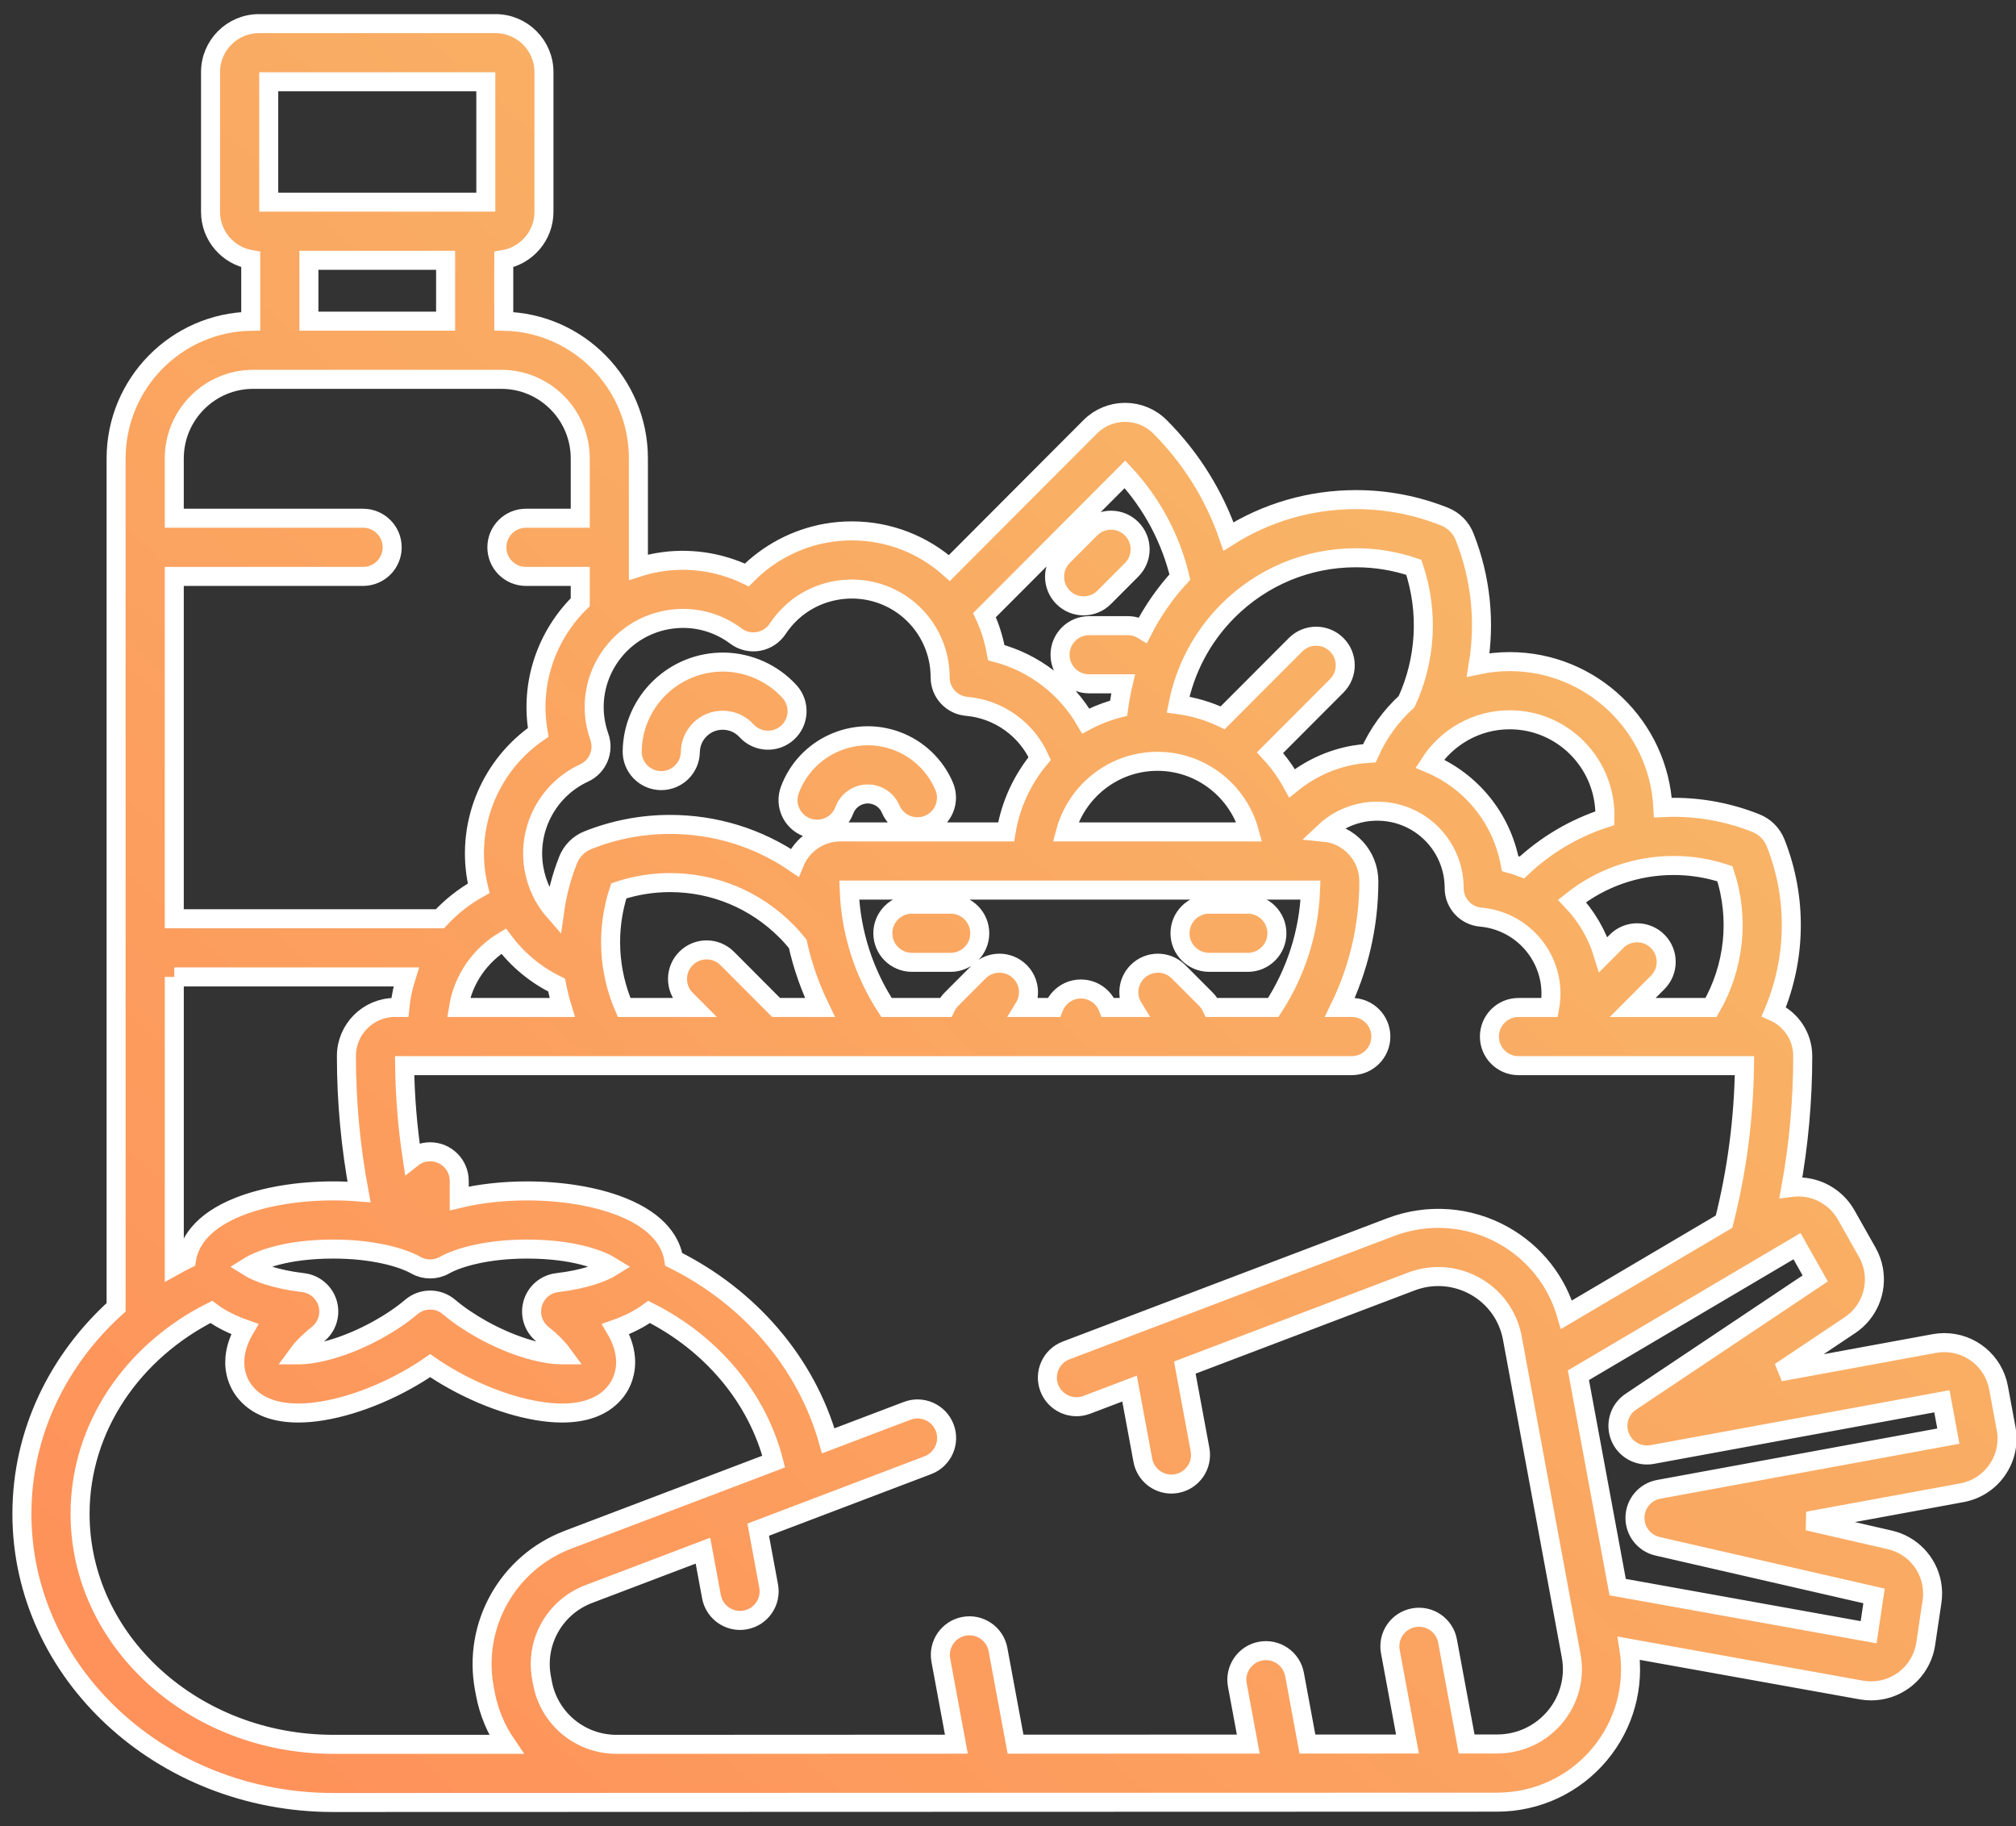 <?xml version="1.0" encoding="UTF-8"?>
<svg width="106px" height="96px" viewBox="0 0 106 96" version="1.1" xmlns="http://www.w3.org/2000/svg" xmlns:xlink="http://www.w3.org/1999/xlink">
    <rect x="0" y="0" width="106" height="96" fill="#333333" stroke="none"/>
    <!-- Generator: Sketch 51.3 (57544) - http://www.bohemiancoding.com/sketch -->
    <title>noun_healthy_2095608</title>
    <desc>Created with Sketch.</desc>
    <defs>
        <linearGradient x1="3.74939946e-31%" y1="100%" x2="100%" y2="1.11022302e-14%" id="linearGradient-1">
            <stop stop-color="#FF8F59" offset="0%"></stop>
            <stop stop-color="#F5C26B" offset="100%"></stop>
        </linearGradient>
    </defs>
    <g id="Responsive" stroke="none" stroke-width="1" fill="none" fill-rule="evenodd">
        <g id="Mobile-Benefits-1.0" transform="translate(-135, -3054)" fill="url(#linearGradient-1)" fill-rule="nonzero" stroke="#FFFFFF">
            <g id="Benefits">
                <g transform="translate(15, 1131)">
                    <g id="Group" transform="translate(0, 1924)">
                        <g id="noun_healthy_2095608" transform="translate(121, 0)">
                            <path d="M104.48,74.101 L104.082,71.953 C103.828,70.579 102.629,69.582 101.231,69.582 C101.056,69.582 100.878,69.598 100.704,69.63 L92.598,71.12 L96.269,68.665 C97.231,68.022 97.717,66.872 97.507,65.732 C97.449,65.419 97.34,65.119 97.182,64.838 L96.071,62.871 C95.691,62.195 95.041,61.693 94.293,61.494 C93.925,61.396 93.543,61.374 93.167,61.423 C93.576,59.167 93.787,56.863 93.787,54.517 C93.787,53.477 93.161,52.581 92.267,52.184 C93.435,49.406 93.515,46.224 92.361,43.312 C92.267,43.075 92.127,42.863 91.949,42.683 C91.77,42.505 91.561,42.367 91.324,42.272 C89.94,41.721 88.486,41.441 87.002,41.441 C86.812,41.441 86.622,41.446 86.434,41.455 C86.223,37.188 82.691,33.781 78.379,33.781 C77.812,33.781 77.257,33.841 76.723,33.954 C77.094,31.732 76.876,29.407 76.01,27.225 C75.916,26.985 75.777,26.769 75.588,26.577 C75.405,26.394 75.191,26.253 74.953,26.159 C73.462,25.565 71.896,25.265 70.297,25.265 C67.888,25.265 65.584,25.942 63.594,27.201 C62.867,25.096 61.669,23.119 59.995,21.441 C59.504,20.949 58.852,20.678 58.158,20.678 C57.464,20.678 56.812,20.949 56.32,21.441 L48.917,28.861 C47.547,27.639 45.745,26.909 43.788,26.909 C43.344,26.909 42.896,26.947 42.455,27.024 C40.861,27.302 39.393,28.082 38.268,29.226 C36.825,28.53 35.173,28.292 33.585,28.569 C33.235,28.629 32.895,28.715 32.567,28.82 L32.567,23.102 C32.567,19.164 29.402,15.955 25.488,15.887 L25.488,12.645 C26.686,12.437 27.601,11.393 27.601,10.137 L27.601,2.79 C27.601,1.384 26.457,0.242 25.053,0.242 L12.618,0.242 C11.213,0.242 10.07,1.384 10.07,2.79 L10.07,10.137 C10.07,11.393 10.985,12.438 12.184,12.645 L12.184,15.887 C8.268,15.955 5.105,19.164 5.105,23.101 L5.105,67.725 C2.053,70.483 0.152,74.329 0.152,78.583 C0.152,86.951 7.496,93.758 16.523,93.758 L77.72,93.74 C79.81,93.739 81.774,92.822 83.11,91.222 C84.411,89.665 84.964,87.643 84.645,85.648 L96.868,87.844 C97.037,87.874 97.211,87.89 97.382,87.89 C97.992,87.89 98.576,87.702 99.07,87.349 C99.706,86.895 100.137,86.192 100.252,85.421 L100.583,83.2 C100.631,82.881 100.625,82.561 100.567,82.246 C100.356,81.111 99.491,80.21 98.363,79.951 L94.056,78.962 L102.153,77.475 C102.916,77.334 103.579,76.906 104.018,76.268 C104.457,75.631 104.621,74.861 104.48,74.101 Z M87.001,44.499 C87.922,44.499 88.826,44.645 89.696,44.933 C90.474,47.3 90.182,49.854 88.966,51.963 L84.846,51.963 L86.162,50.646 C86.758,50.048 86.756,49.08 86.158,48.483 C85.56,47.887 84.593,47.888 83.996,48.486 L83.301,49.183 C82.975,48.11 82.404,47.148 81.657,46.361 C83.175,45.156 85.038,44.499 87.001,44.499 Z M78.379,36.839 C81.14,36.839 83.386,39.092 83.386,41.862 C83.386,41.913 83.384,41.964 83.383,42.015 C81.77,42.539 80.285,43.414 79.018,44.604 C78.816,44.527 78.612,44.456 78.402,44.398 C77.955,41.982 76.326,40.045 74.175,39.14 C75.068,37.758 76.617,36.839 78.379,36.839 Z M70.297,28.322 C71.334,28.322 72.356,28.49 73.338,28.823 C74.129,31.173 73.967,33.697 72.96,35.883 C72.133,36.638 71.461,37.561 71.002,38.599 C70.729,38.615 70.456,38.645 70.187,38.691 C68.988,38.901 67.871,39.42 66.936,40.174 C66.617,39.591 66.227,39.053 65.779,38.569 L69.285,35.055 C69.882,34.456 69.88,33.489 69.283,32.892 C68.685,32.296 67.716,32.297 67.12,32.895 L63.288,36.735 C62.559,36.39 61.771,36.15 60.942,36.039 C61.3,34.214 62.185,32.495 63.556,31.121 C65.357,29.317 67.752,28.322 70.297,28.322 Z M58.581,51.963 L57.255,51.963 C57.031,51.395 56.48,50.992 55.833,50.992 C55.185,50.992 54.634,51.396 54.411,51.963 L52.852,51.963 C53.214,51.374 53.14,50.592 52.629,50.082 C52.032,49.486 51.063,49.487 50.467,50.085 L49.026,51.529 C48.897,51.659 48.797,51.807 48.723,51.963 L45.611,51.963 C44.446,50.175 43.735,48.064 43.651,45.792 L67.908,45.792 C67.823,48.064 67.111,50.175 65.946,51.963 L62.708,51.963 C62.634,51.806 62.534,51.658 62.406,51.529 L60.965,50.085 C60.369,49.487 59.4,49.486 58.803,50.082 C58.292,50.592 58.218,51.373 58.581,51.963 Z M55.024,42.735 C55.6,40.599 57.549,39.023 59.858,39.023 C62.167,39.023 64.116,40.599 64.692,42.735 L55.024,42.735 Z M58.151,23.935 C59.606,25.506 60.568,27.373 61.038,29.334 C60.258,30.181 59.609,31.119 59.097,32.117 C58.866,31.975 58.594,31.891 58.302,31.891 L56.264,31.891 C55.42,31.891 54.736,32.576 54.736,33.42 C54.736,34.265 55.42,34.949 56.264,34.949 L58.052,34.949 C57.952,35.371 57.873,35.799 57.817,36.229 C57.21,36.388 56.629,36.615 56.088,36.905 C55.068,35.146 53.382,33.835 51.381,33.31 C51.38,33.305 51.38,33.301 51.378,33.297 C51.258,32.605 51.05,31.949 50.764,31.339 L58.151,23.935 Z M30.512,37.731 C30.423,37.48 30.355,37.223 30.31,36.964 C29.871,34.437 31.576,32.021 34.108,31.58 C34.375,31.534 34.646,31.51 34.915,31.51 C35.922,31.51 36.884,31.832 37.698,32.44 C38.035,32.691 38.46,32.793 38.874,32.721 C39.288,32.649 39.655,32.41 39.888,32.06 C40.605,30.977 41.703,30.258 42.98,30.036 C43.247,29.99 43.519,29.966 43.788,29.966 C46.053,29.966 47.978,31.587 48.366,33.82 C48.409,34.076 48.432,34.343 48.432,34.612 C48.434,35.404 49.039,36.063 49.828,36.133 C51.537,36.282 52.992,37.359 53.667,38.874 C52.764,39.958 52.138,41.281 51.9,42.735 L43.181,42.735 C42.097,42.735 41.167,43.404 40.779,44.35 C38.86,43.044 36.6,42.34 34.23,42.34 C32.746,42.34 31.292,42.619 29.907,43.171 C29.672,43.265 29.462,43.403 29.283,43.582 C29.102,43.764 28.963,43.977 28.871,44.21 C28.52,45.097 28.285,46.009 28.158,46.927 C27.611,46.304 27.224,45.529 27.074,44.658 C26.714,42.583 27.8,40.518 29.714,39.635 C30.433,39.303 30.779,38.477 30.512,37.731 Z M35.071,51.545 L35.488,51.963 L31.815,51.963 C30.991,50.051 30.866,47.874 31.535,45.832 C32.407,45.544 33.311,45.398 34.23,45.398 C36.534,45.398 38.702,46.3 40.333,47.934 C40.55,48.15 40.752,48.379 40.942,48.615 C41.201,49.787 41.599,50.908 42.111,51.963 L39.807,51.963 L37.236,49.385 C36.639,48.788 35.671,48.786 35.074,49.383 C34.474,49.979 34.473,50.948 35.071,51.545 Z M28.559,51.963 L23.109,51.963 C23.352,50.482 24.242,49.22 25.479,48.475 C26.211,49.456 27.166,50.249 28.267,50.786 C28.345,51.183 28.441,51.576 28.559,51.963 Z M13.129,3.3 L24.544,3.3 L24.544,9.627 L13.129,9.627 L13.129,3.3 Z M22.43,12.685 L22.43,15.884 L15.242,15.884 L15.242,12.685 L22.43,12.685 Z M8.163,29.302 L18.092,29.302 C18.936,29.302 19.621,28.618 19.621,27.773 C19.621,26.929 18.936,26.244 18.092,26.244 L8.163,26.244 L8.163,23.101 C8.163,20.808 10.023,18.942 12.309,18.942 L25.362,18.942 C27.649,18.942 29.509,20.808 29.509,23.101 L29.509,26.244 L26.653,26.244 C25.809,26.244 25.125,26.929 25.125,27.773 C25.125,28.618 25.809,29.302 26.653,29.302 L29.509,29.302 L29.509,30.659 C27.757,32.377 26.847,34.895 27.296,37.486 C27.297,37.491 27.297,37.496 27.298,37.502 C24.845,39.185 23.538,42.177 24.059,45.18 C24.09,45.355 24.128,45.528 24.169,45.698 C23.405,46.12 22.719,46.664 22.131,47.3 L8.163,47.3 L8.163,29.302 Z M8.163,50.357 L20.357,50.357 C20.194,50.873 20.079,51.409 20.024,51.963 L19.766,51.963 C18.359,51.963 17.214,53.109 17.214,54.518 C17.214,56.945 17.44,59.328 17.877,61.66 C17.438,61.625 16.987,61.606 16.529,61.606 C14.679,61.606 12.918,61.899 11.569,62.431 C9.505,63.247 8.934,64.404 8.809,65.206 C8.591,65.314 8.376,65.429 8.164,65.547 L8.164,50.357 L8.163,50.357 Z M27.524,69.14 C28.074,69.58 28.411,69.956 28.606,70.225 C28.588,70.225 28.569,70.225 28.549,70.225 C27.684,70.225 26.129,69.877 24.36,68.899 C23.702,68.533 23.096,68.122 22.606,67.707 C22.037,67.224 21.2,67.224 20.63,67.707 C20.141,68.122 19.534,68.534 18.877,68.898 C17.109,69.877 15.553,70.225 14.689,70.225 C14.668,70.225 14.65,70.225 14.631,70.225 C14.826,69.956 15.162,69.58 15.713,69.14 C16.195,68.755 16.397,68.118 16.228,67.526 C16.057,66.933 15.548,66.499 14.936,66.428 C13.444,66.253 12.5,65.873 12.059,65.597 C12.612,65.251 14.011,64.664 16.53,64.664 C18.615,64.664 20.139,65.102 20.87,65.513 C21.335,65.774 21.902,65.774 22.367,65.513 C23.098,65.102 24.623,64.664 26.707,64.664 C29.227,64.664 30.625,65.253 31.179,65.597 C30.737,65.873 29.793,66.253 28.301,66.428 C27.689,66.501 27.178,66.932 27.01,67.526 C26.839,68.118 27.042,68.755 27.524,69.14 Z M24.465,87.75 L24.518,88.033 C24.7,89.015 25.084,89.916 25.619,90.7 L16.524,90.7 C9.183,90.7 3.21,85.264 3.21,78.583 C3.21,74.016 6.001,70.034 10.109,67.968 C10.581,68.32 11.17,68.624 11.867,68.87 C11.59,69.342 11.399,69.85 11.353,70.38 C11.292,71.085 11.508,71.755 11.961,72.266 C12.559,72.941 13.476,73.283 14.689,73.283 C16.304,73.283 18.424,72.644 20.358,71.572 C20.804,71.326 21.225,71.066 21.619,70.793 C22.013,71.066 22.434,71.326 22.88,71.572 C24.815,72.644 26.934,73.283 28.549,73.283 C29.762,73.283 30.679,72.94 31.277,72.266 C31.73,71.755 31.946,71.085 31.886,70.38 C31.84,69.85 31.648,69.342 31.37,68.87 C32.069,68.624 32.657,68.32 33.129,67.968 C36.387,69.606 38.816,72.451 39.682,75.835 L28.868,79.943 C25.702,81.147 23.85,84.429 24.465,87.75 Z M80.762,89.262 C80.009,90.164 78.899,90.682 77.719,90.682 L76.114,90.682 L75.111,85.27 C74.958,84.439 74.161,83.89 73.33,84.045 C72.499,84.198 71.95,84.995 72.104,85.826 L73.004,90.684 L67.744,90.686 L67.065,87.025 C66.912,86.196 66.114,85.647 65.283,85.8 C64.453,85.954 63.905,86.752 64.058,87.582 L64.634,90.688 L52.396,90.692 L51.475,85.721 C51.321,84.889 50.524,84.341 49.693,84.495 C48.862,84.649 48.314,85.447 48.468,86.278 L49.286,90.693 L31.419,90.701 L31.418,90.701 C29.507,90.701 27.87,89.345 27.524,87.476 L27.471,87.192 C27.126,85.326 28.168,83.481 29.952,82.802 L35.961,80.519 L36.408,82.936 C36.545,83.672 37.187,84.187 37.91,84.187 C38.003,84.187 38.097,84.178 38.19,84.16 C39.021,84.007 39.569,83.209 39.415,82.378 L38.866,79.416 L47.786,76.027 C48.576,75.727 48.973,74.844 48.673,74.055 C48.373,73.265 47.488,72.868 46.7,73.168 L42.549,74.745 C41.385,70.622 38.393,67.178 34.426,65.207 C34.303,64.405 33.732,63.248 31.667,62.433 C30.318,61.9 28.556,61.607 26.707,61.607 C25.434,61.607 24.219,61.747 23.146,62.003 L23.146,61.079 C23.146,60.235 22.462,59.55 21.617,59.55 C21.261,59.55 20.933,59.673 20.673,59.879 C20.431,58.284 20.296,56.664 20.274,55.021 L70.075,55.021 C70.919,55.021 71.604,54.336 71.604,53.492 C71.604,52.648 70.919,51.963 70.075,51.963 L69.449,51.963 C70.423,49.958 70.973,47.709 70.973,45.334 C70.973,43.985 69.941,42.874 68.626,42.748 C69.197,42.208 69.913,41.844 70.709,41.704 C70.942,41.664 71.18,41.644 71.413,41.644 C73.387,41.644 75.064,43.056 75.402,45.001 C75.44,45.226 75.46,45.459 75.46,45.693 C75.462,46.484 76.067,47.145 76.856,47.214 C78.682,47.374 80.178,48.749 80.491,50.555 C80.575,51.035 80.564,51.51 80.481,51.964 L78.84,51.964 C77.995,51.964 77.312,52.649 77.312,53.493 C77.312,54.336 77.995,55.022 78.84,55.022 L90.724,55.022 C90.686,57.827 90.324,60.566 89.65,63.224 L81.364,68.115 C80.858,66.351 79.679,64.855 78.056,63.947 C76.237,62.928 74.073,62.769 72.123,63.51 L55.057,69.993 C54.267,70.293 53.871,71.176 54.17,71.965 C54.471,72.755 55.355,73.152 56.143,72.852 L58.391,71.998 L59.09,75.766 C59.225,76.503 59.868,77.018 60.591,77.018 C60.683,77.018 60.777,77.008 60.871,76.991 C61.701,76.838 62.249,76.04 62.097,75.209 L61.297,70.894 L73.208,66.369 C74.312,65.95 75.535,66.04 76.564,66.616 C77.592,67.191 78.303,68.182 78.516,69.333 L81.609,86.033 C81.824,87.184 81.516,88.361 80.762,89.262 Z M86.218,77.294 C85.504,77.424 84.981,78.039 84.966,78.764 C84.95,79.489 85.444,80.125 86.152,80.288 L97.536,82.899 L97.252,84.807 L84.055,82.435 L81.992,71.297 L93.486,64.512 L94.443,66.208 L84.749,72.689 C84.145,73.091 83.909,73.863 84.182,74.535 C84.454,75.207 85.161,75.595 85.875,75.464 L101.104,72.667 L101.443,74.498 L86.218,77.294 Z M40.509,35.353 C41.079,35.975 41.035,36.943 40.412,37.513 C39.788,38.083 38.821,38.038 38.252,37.415 C37.933,37.067 37.499,36.871 37.026,36.864 C36.082,36.847 35.313,37.598 35.298,38.534 C35.283,39.369 34.602,40.037 33.769,40.037 C33.76,40.037 33.752,40.037 33.743,40.037 C32.898,40.022 32.225,39.327 32.24,38.482 C32.285,35.863 34.453,33.773 37.074,33.806 C38.378,33.827 39.63,34.39 40.509,35.353 Z M48.644,40.335 C48.974,41.113 48.612,42.011 47.834,42.342 C47.058,42.672 46.16,42.309 45.83,41.533 C45.688,41.198 45.422,40.945 45.082,40.819 C44.404,40.57 43.648,40.916 43.396,41.594 C43.167,42.21 42.584,42.591 41.962,42.591 C41.786,42.591 41.607,42.56 41.431,42.495 C40.64,42.201 40.236,41.321 40.529,40.529 C41.366,38.274 43.882,37.117 46.14,37.95 C47.263,38.364 48.176,39.233 48.644,40.335 Z M58.498,26.794 C59.096,27.39 59.097,28.359 58.5,28.956 L57.059,30.4 C56.761,30.7 56.369,30.85 55.976,30.85 C55.586,30.85 55.195,30.701 54.897,30.403 C54.299,29.806 54.298,28.838 54.895,28.24 L56.336,26.796 C56.932,26.199 57.9,26.197 58.498,26.794 Z M48.986,46.533 C49.83,46.533 50.515,47.217 50.515,48.061 C50.515,48.906 49.83,49.59 48.986,49.59 L46.948,49.59 C46.104,49.59 45.419,48.906 45.419,48.061 C45.419,47.217 46.104,46.533 46.948,46.533 L48.986,46.533 Z M64.611,46.533 C65.456,46.533 66.139,47.217 66.139,48.061 C66.139,48.906 65.456,49.59 64.611,49.59 L62.573,49.59 C61.729,49.59 61.044,48.906 61.044,48.061 C61.044,47.217 61.728,46.533 62.573,46.533 L64.611,46.533 Z" id="Shape"></path>
                        </g>
                    </g>
                </g>
            </g>
        </g>
    </g>
</svg>
